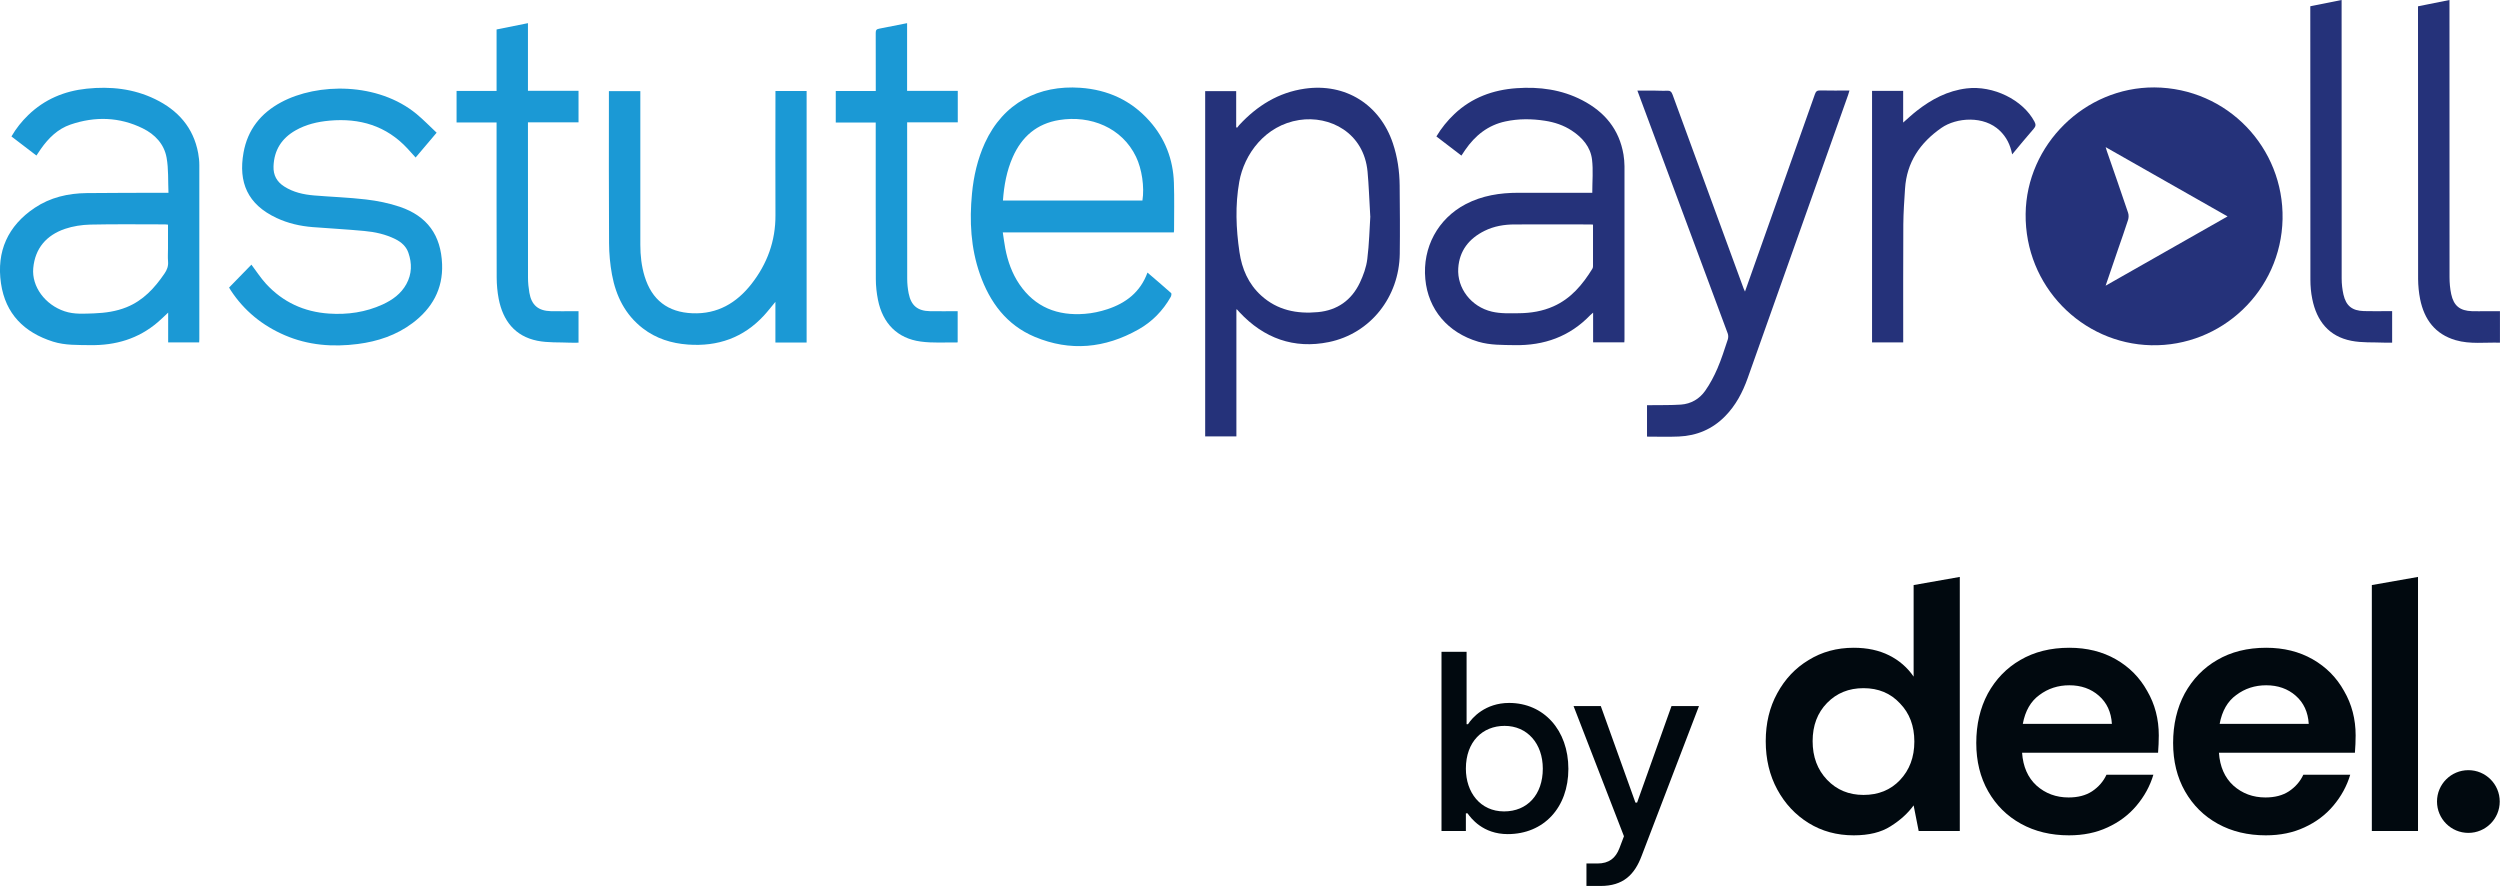 <svg xmlns="http://www.w3.org/2000/svg" width="429" height="153" viewBox="0 0 429 153" fill="none"><g clip-path="url(#clip0_133_87)"><path d="M369.679 15.001C382.242 15.091 391.938 25.384 391.688 37.601C391.429 49.89 381.224 59.521 369.135 59.243C357.305 58.975 347.448 49.138 347.599 36.697C347.742 24.838 357.733 14.947 369.688 15.001H369.679ZM361.331 49.022C368.385 45.021 375.277 41.101 382.25 37.136C375.233 33.144 368.34 29.232 361.331 25.249C361.429 25.572 361.474 25.751 361.537 25.93C362.76 29.456 363.992 32.974 365.179 36.509C365.304 36.876 365.295 37.359 365.179 37.727C364.635 39.418 364.037 41.101 363.456 42.783C362.76 44.806 362.072 46.829 361.331 49.004V49.022Z" fill="#25327A"></path><path d="M212.165 53.068V74.889H206.808V15.637H212.129V21.83C212.182 21.857 212.227 21.884 212.281 21.92C212.406 21.759 212.522 21.598 212.665 21.445C215.736 18.134 219.388 15.86 223.905 15.216C230.861 14.222 236.78 17.91 239.021 24.596C239.807 26.941 240.155 29.358 240.182 31.819C240.218 35.73 240.253 39.642 240.2 43.553C240.102 50.938 235.2 57.221 228.039 58.698C222.057 59.924 216.879 58.062 212.682 53.56C212.549 53.417 212.424 53.274 212.299 53.13C212.29 53.112 212.263 53.112 212.156 53.077L212.165 53.068ZM235.137 37.118C234.959 34.128 234.887 31.792 234.673 29.465C234.048 22.761 228.191 19.781 222.941 20.595C217.093 21.508 213.495 26.458 212.656 31.202C211.941 35.229 212.102 39.248 212.691 43.258C213.111 46.131 214.218 48.718 216.415 50.714C219.191 53.238 222.548 53.9 226.164 53.56C229.486 53.247 231.914 51.519 233.343 48.53C233.95 47.25 234.459 45.845 234.628 44.448C234.959 41.817 235.012 39.15 235.146 37.136L235.137 37.118Z" fill="#25327A"></path><path d="M278.735 58.742H273.378V53.65C273.164 53.837 273.021 53.945 272.896 54.07C269.351 57.767 264.959 59.315 259.914 59.226C257.816 59.19 255.718 59.244 253.664 58.635C248.441 57.087 245.066 53.112 244.584 47.885C244.075 42.461 246.745 37.53 251.513 35.032C254.343 33.556 257.387 33.081 260.53 33.081C264.539 33.081 268.548 33.081 272.557 33.081H273.235C273.235 31.13 273.414 29.224 273.191 27.371C272.923 25.196 271.53 23.603 269.718 22.412C268.316 21.49 266.753 20.971 265.11 20.721C262.843 20.371 260.575 20.354 258.334 20.837C255.343 21.472 253.129 23.253 251.423 25.733C251.218 26.028 251.022 26.341 250.78 26.699C249.352 25.608 247.941 24.533 246.486 23.415C247.343 21.974 248.379 20.703 249.575 19.566C252.566 16.746 256.191 15.422 260.218 15.135C264.155 14.858 267.968 15.359 271.521 17.203C275.333 19.181 277.86 22.179 278.592 26.529C278.7 27.183 278.753 27.854 278.762 28.516C278.771 38.425 278.762 48.333 278.762 58.241C278.762 58.393 278.744 58.536 278.735 58.742ZM273.369 38.541C273.164 38.523 273.039 38.514 272.914 38.514C268.584 38.514 264.253 38.496 259.923 38.514C258.128 38.514 256.37 38.809 254.745 39.615C252.093 40.931 250.432 43.007 250.236 46.024C250.013 49.443 252.432 52.638 256.012 53.479C257.521 53.837 259.155 53.766 260.736 53.748C262.736 53.721 264.709 53.399 266.557 52.575C269.575 51.242 271.575 48.834 273.253 46.113C273.325 45.997 273.36 45.836 273.36 45.693C273.36 43.33 273.36 40.967 273.36 38.541H273.369Z" fill="#25327A"></path><path d="M34.196 58.76H28.856V53.641C28.196 54.258 27.66 54.795 27.08 55.287C23.74 58.152 19.812 59.288 15.482 59.226C13.339 59.19 11.196 59.279 9.107 58.626C4.151 57.06 0.937 53.864 0.169 48.628C-0.634 43.142 1.348 38.747 5.964 35.659C8.642 33.869 11.687 33.171 14.874 33.135C19.249 33.081 23.615 33.099 27.99 33.081C28.24 33.081 28.499 33.081 28.91 33.081C28.821 31.032 28.937 29.009 28.588 27.066C28.178 24.739 26.606 23.066 24.517 22.036C20.49 20.049 16.303 19.942 12.098 21.374C9.919 22.117 8.321 23.692 7.009 25.563C6.759 25.912 6.526 26.27 6.25 26.691C4.812 25.599 3.41 24.524 1.964 23.415C2.759 22.036 3.723 20.837 4.83 19.763C7.634 17.042 11.035 15.619 14.883 15.216C18.946 14.795 22.892 15.207 26.606 17.006C30.535 18.913 33.196 21.875 34.008 26.288C34.133 26.959 34.204 27.648 34.204 28.337C34.213 38.29 34.204 48.234 34.204 58.187C34.204 58.357 34.187 58.528 34.178 58.751L34.196 58.76ZM28.829 38.55C28.633 38.532 28.481 38.505 28.338 38.505C24.053 38.505 19.767 38.443 15.482 38.541C14.026 38.577 12.517 38.809 11.142 39.275C7.982 40.358 6.018 42.587 5.705 46.015C5.419 49.192 7.75 52.307 11.089 53.417C12.741 53.972 14.437 53.828 16.124 53.775C18.035 53.703 19.919 53.444 21.714 52.719C24.562 51.573 26.526 49.434 28.213 46.963C28.66 46.319 28.91 45.675 28.838 44.878C28.776 44.135 28.829 43.374 28.829 42.622V38.55Z" fill="#1B99D5"></path><path d="M201.452 39.875H172.077C172.229 40.832 172.336 41.736 172.506 42.631C172.926 44.824 173.658 46.901 174.917 48.763C177.622 52.745 181.497 54.222 186.149 53.855C187.461 53.757 188.783 53.471 190.032 53.059C193.202 52.011 195.684 50.132 196.907 46.776C198.291 47.966 199.648 49.111 200.97 50.293C201.068 50.383 200.997 50.767 200.898 50.946C199.559 53.318 197.702 55.216 195.345 56.541C189.631 59.763 183.658 60.362 177.56 57.803C172.729 55.771 169.845 51.877 168.149 47.035C166.578 42.551 166.345 37.923 166.792 33.233C167.078 30.226 167.747 27.308 169.006 24.542C172.194 17.588 178.31 14.572 185.381 15.064C190.104 15.395 194.122 17.221 197.282 20.792C199.943 23.799 201.309 27.362 201.443 31.363C201.532 34.066 201.47 36.778 201.47 39.481C201.47 39.588 201.452 39.687 201.434 39.875H201.452ZM172.104 34.415H196.041C196.407 32.079 195.952 29 194.943 26.905C192.55 21.911 187.149 19.727 181.765 20.595C177.926 21.213 175.345 23.441 173.792 26.95C172.747 29.313 172.292 31.81 172.104 34.415Z" fill="#1B99D5"></path><path d="M74.918 22.779C73.659 24.265 72.507 25.616 71.32 27.031C70.847 26.503 70.391 26.001 69.936 25.5C66.293 21.571 61.731 20.237 56.534 20.703C54.49 20.89 52.517 21.347 50.713 22.376C48.329 23.737 47.035 25.76 46.936 28.543C46.883 30.074 47.508 31.193 48.767 31.998C50.329 33.001 52.088 33.386 53.892 33.538C56.856 33.788 59.838 33.878 62.793 34.227C64.757 34.459 66.74 34.853 68.615 35.489C73.32 37.091 75.677 40.358 75.864 45.343C76.025 49.613 74.141 52.925 70.793 55.44C68.016 57.525 64.811 58.59 61.409 59.029C57.115 59.584 52.892 59.261 48.865 57.525C45.026 55.869 41.901 53.336 39.597 49.819C39.481 49.64 39.383 49.452 39.312 49.344C40.624 47.993 41.91 46.677 43.142 45.415C43.972 46.516 44.722 47.679 45.633 48.682C48.535 51.85 52.177 53.524 56.454 53.811C59.642 54.025 62.74 53.587 65.668 52.244C67.356 51.465 68.829 50.409 69.74 48.736C70.686 47.008 70.713 45.2 70.079 43.374C69.704 42.282 68.882 41.557 67.873 41.047C66.177 40.197 64.356 39.803 62.498 39.633C59.552 39.355 56.606 39.203 53.659 38.971C51.508 38.8 49.419 38.326 47.463 37.404C42.454 35.068 40.892 31.264 41.785 26.207C42.49 22.251 44.749 19.423 48.24 17.552C54.463 14.204 64.856 14.07 71.507 19.584C72.704 20.577 73.784 21.705 74.954 22.797L74.918 22.779Z" fill="#1B99D5"></path><path d="M282.627 74.925V69.528C282.859 69.528 283.083 69.528 283.306 69.528C285.02 69.501 286.734 69.546 288.449 69.429C290.181 69.304 291.636 68.454 292.618 67.048C293.449 65.867 294.136 64.56 294.707 63.236C295.404 61.624 295.931 59.933 296.484 58.268C296.591 57.955 296.591 57.543 296.484 57.239C291.529 43.884 286.556 30.539 281.583 17.185C281.386 16.666 281.199 16.156 280.976 15.547C281.993 15.547 282.931 15.547 283.868 15.547C284.601 15.547 285.324 15.61 286.056 15.565C286.6 15.529 286.824 15.735 287.011 16.236C290.091 24.677 293.19 33.117 296.288 41.557C297.252 44.198 298.225 46.838 299.189 49.47C299.243 49.622 299.323 49.774 299.439 50.033C300.002 48.44 300.529 46.955 301.056 45.469C304.52 35.704 307.993 25.939 311.439 16.165C311.609 15.672 311.823 15.511 312.341 15.52C313.993 15.556 315.636 15.538 317.368 15.538C317.278 15.834 317.216 16.066 317.136 16.299C311.395 32.49 305.645 48.691 299.904 64.882C299.038 67.317 297.859 69.564 296.029 71.425C293.85 73.645 291.172 74.773 288.1 74.907C286.306 74.987 284.511 74.925 282.654 74.925H282.627Z" fill="#25327A"></path><path d="M138.407 58.778H133.059V51.797C132.345 52.656 131.747 53.435 131.086 54.151C127.568 57.964 123.175 59.494 118.059 59.127C115.211 58.921 112.586 58.098 110.309 56.344C107.283 54.008 105.693 50.794 105.015 47.116C104.693 45.352 104.524 43.535 104.515 41.736C104.461 33.314 104.488 24.883 104.488 16.46V15.637H109.881V16.406C109.881 24.936 109.881 33.475 109.881 42.005C109.881 43.84 110.077 45.648 110.613 47.411C111.854 51.474 114.595 53.587 118.827 53.757C123.122 53.927 126.389 51.994 128.952 48.727C131.648 45.281 133.095 41.36 133.068 36.921C133.032 30.083 133.068 23.253 133.068 16.415C133.068 16.165 133.068 15.914 133.068 15.619H138.416V58.76L138.407 58.778Z" fill="#1B99D5"></path><path d="M150.283 21.025H143.417V15.61H150.283V14.858C150.283 11.788 150.292 8.709 150.274 5.639C150.274 5.173 150.408 5.003 150.854 4.923C152.435 4.627 154.006 4.305 155.658 3.974V15.592H164.354V20.989H155.667V21.741C155.667 30.441 155.667 39.15 155.676 47.849C155.676 48.682 155.765 49.523 155.926 50.347C156.345 52.441 157.461 53.363 159.595 53.399C161.158 53.426 162.72 53.399 164.336 53.399V58.706C164.336 58.706 164.292 58.769 164.265 58.769C162.167 58.733 160.042 58.895 157.979 58.608C153.997 58.071 151.47 55.502 150.658 51.448C150.426 50.275 150.292 49.067 150.292 47.867C150.265 39.203 150.274 30.548 150.274 21.884V21.016L150.283 21.025Z" fill="#1B99D5"></path><path d="M85.213 15.601V5.057C87.016 4.699 88.766 4.341 90.596 3.974V15.583H99.275V20.989H90.596C90.596 21.284 90.596 21.508 90.596 21.741C90.596 30.378 90.596 39.024 90.605 47.662C90.605 48.512 90.695 49.38 90.838 50.221C91.204 52.361 92.364 53.345 94.543 53.399C95.873 53.426 97.203 53.399 98.534 53.399C98.766 53.399 98.998 53.399 99.275 53.399V58.805C98.793 58.805 98.311 58.823 97.828 58.805C95.945 58.715 94.025 58.841 92.204 58.474C88.355 57.695 86.311 55.028 85.579 51.295C85.347 50.105 85.239 48.87 85.231 47.653C85.204 39.051 85.213 30.459 85.213 21.857V21.016H78.347V15.601H85.213Z" fill="#1B99D5"></path><path d="M345.287 26.494C344.966 24.829 344.296 23.513 343.18 22.439C340.448 19.781 335.707 20.166 333.145 21.947C329.493 24.489 327.189 27.836 326.904 32.383C326.77 34.415 326.627 36.456 326.609 38.496C326.573 45.003 326.591 51.519 326.591 58.026V58.751H321.243V15.592H326.582V21.034C327.404 20.318 328.127 19.628 328.913 19.02C331.448 17.033 334.216 15.565 337.475 15.171C342.028 14.625 347.135 17.122 349.118 20.882C349.377 21.374 349.35 21.678 348.975 22.108C347.743 23.513 346.573 24.954 345.287 26.494Z" fill="#25327A"></path><path d="M420.33 0V0.85C420.33 16.433 420.33 32.007 420.339 47.59C420.339 48.548 420.429 49.532 420.625 50.463C421.062 52.486 422.125 53.327 424.196 53.399C424.991 53.426 425.786 53.399 426.571 53.399C427.366 53.399 428.152 53.399 428.991 53.399V58.805C426.446 58.724 423.893 59.1 421.393 58.375C417.866 57.346 416 54.822 415.295 51.34C415.072 50.212 414.955 49.04 414.947 47.885C414.929 32.481 414.929 17.069 414.929 1.665V1.083C416.705 0.725 418.455 0.376 420.313 0L420.33 0Z" fill="#25327A"></path><path d="M396.446 1.074C398.259 0.707 399.991 0.367 401.821 0C401.821 0.322 401.821 0.6 401.821 0.868C401.821 16.514 401.821 32.15 401.83 47.796C401.83 48.709 401.937 49.649 402.134 50.535C402.58 52.486 403.625 53.318 405.634 53.381C407 53.426 408.375 53.39 409.75 53.39C409.982 53.39 410.214 53.39 410.491 53.39V58.796C410.026 58.796 409.544 58.814 409.062 58.796C407.205 58.715 405.303 58.841 403.5 58.483C399.625 57.731 397.544 55.073 396.786 51.313C396.562 50.23 396.464 49.094 396.464 47.984C396.446 32.58 396.446 17.167 396.446 1.763C396.446 1.548 396.446 1.334 396.446 1.056V1.074Z" fill="#25327A"></path></g><ellipse cx="423.572" cy="137.542" rx="5.382" ry="5.382" fill="#01090F"></ellipse><path d="M407.007 142.6V100.397L414.93 99V142.6H407.007Z" fill="#01090F"></path><path d="M388.815 143.343C385.72 143.343 382.976 142.683 380.582 141.362C378.189 140.042 376.312 138.185 374.95 135.792C373.588 133.398 372.907 130.633 372.907 127.497C372.907 124.32 373.567 121.493 374.888 119.017C376.25 116.542 378.107 114.623 380.459 113.261C382.852 111.858 385.658 111.156 388.877 111.156C391.889 111.156 394.551 111.817 396.861 113.137C399.172 114.458 400.967 116.273 402.247 118.584C403.567 120.854 404.227 123.392 404.227 126.198C404.227 127.183 404.179 128.186 404.103 129.169H380.768C380.933 131.562 381.759 133.44 383.244 134.801C384.771 136.163 386.607 136.844 388.753 136.844C390.362 136.844 391.703 136.493 392.776 135.792C393.89 135.049 394.716 134.1 395.252 132.944H403.299C402.721 134.884 401.751 136.658 400.39 138.267C399.069 139.836 397.419 141.073 395.438 141.981C393.498 142.889 391.291 143.343 388.815 143.343ZM388.877 117.594C386.937 117.594 385.225 118.151 383.739 119.265C382.254 120.338 381.305 121.989 380.892 124.217H396.181C396.057 122.195 395.314 120.586 393.952 119.389C392.591 118.192 390.899 117.594 388.877 117.594Z" fill="#01090F"></path><path d="M355.036 143.343C351.941 143.343 349.197 142.683 346.803 141.362C344.41 140.042 342.532 138.185 341.171 135.792C339.809 133.398 339.128 130.633 339.128 127.497C339.128 124.32 339.788 121.493 341.109 119.017C342.47 116.542 344.327 114.623 346.679 113.261C349.073 111.858 351.879 111.156 355.097 111.156C358.11 111.156 360.771 111.817 363.082 113.137C365.393 114.458 367.188 116.273 368.467 118.584C369.788 120.854 370.448 123.392 370.448 126.198C370.448 127.183 370.4 128.186 370.324 129.169H346.989C347.154 131.562 347.979 133.44 349.465 134.801C350.992 136.163 352.828 136.844 354.974 136.844C356.583 136.844 357.924 136.493 358.997 135.792C360.111 135.049 360.936 134.1 361.473 132.944H369.52C368.942 134.884 367.972 136.658 366.61 138.267C365.29 139.836 363.639 141.073 361.659 141.981C359.719 142.889 357.511 143.343 355.036 143.343ZM355.097 117.594C353.158 117.594 351.445 118.151 349.96 119.265C348.474 120.338 347.525 121.989 347.113 124.217H362.401C362.278 122.195 361.535 120.586 360.173 119.389C358.811 118.192 357.119 117.594 355.097 117.594Z" fill="#01090F"></path><path d="M318.103 143.343C315.214 143.343 312.635 142.641 310.366 141.238C308.096 139.835 306.301 137.917 304.981 135.482C303.66 133.047 303 130.283 303 127.188C303 124.093 303.66 121.349 304.981 118.955C306.301 116.521 308.096 114.622 310.366 113.261C312.635 111.858 315.214 111.156 318.103 111.156C320.414 111.156 322.436 111.59 324.169 112.456C325.902 113.323 327.305 114.54 328.378 116.108V100.397L336.301 99V142.6H329.244L328.378 138.205C327.388 139.567 326.067 140.764 324.416 141.795C322.807 142.827 320.703 143.343 318.103 143.343ZM319.774 136.41C322.333 136.41 324.416 135.564 326.026 133.873C327.676 132.139 328.502 129.932 328.502 127.25C328.502 124.567 327.676 122.38 326.026 120.688C324.416 118.955 322.333 118.089 319.774 118.089C317.257 118.089 315.173 118.935 313.523 120.627C311.872 122.318 311.047 124.505 311.047 127.188C311.047 129.87 311.872 132.078 313.523 133.811C315.173 135.544 317.257 136.41 319.774 136.41Z" fill="#01090F"></path><path d="M258.719 143.133C264.91 143.133 269.133 138.582 269.133 131.94C269.133 125.298 264.91 120.624 258.965 120.624C254.865 120.624 252.61 123.166 251.913 124.273H251.667V111.85H247.362V142.6H251.544V139.566H251.831C252.405 140.386 254.455 143.133 258.719 143.133ZM258.104 139.238C254.004 139.238 251.544 135.958 251.544 131.899C251.544 127.266 254.414 124.56 258.186 124.56C262.081 124.56 264.746 127.594 264.746 131.899C264.746 136.368 262.081 139.238 258.104 139.238ZM272.235 152.03H274.654C278.508 152.03 280.476 150.144 281.706 146.864L291.546 121.157H286.831L280.927 137.721H280.64L274.695 121.157H270.021L278.672 143.502L277.893 145.552C277.237 147.274 276.089 148.176 274.121 148.176H272.235V152.03Z" fill="#01090F"></path><defs><clipPath id="clip0_133_87"><rect width="429" height="74.952" fill="white"></rect></clipPath></defs></svg>